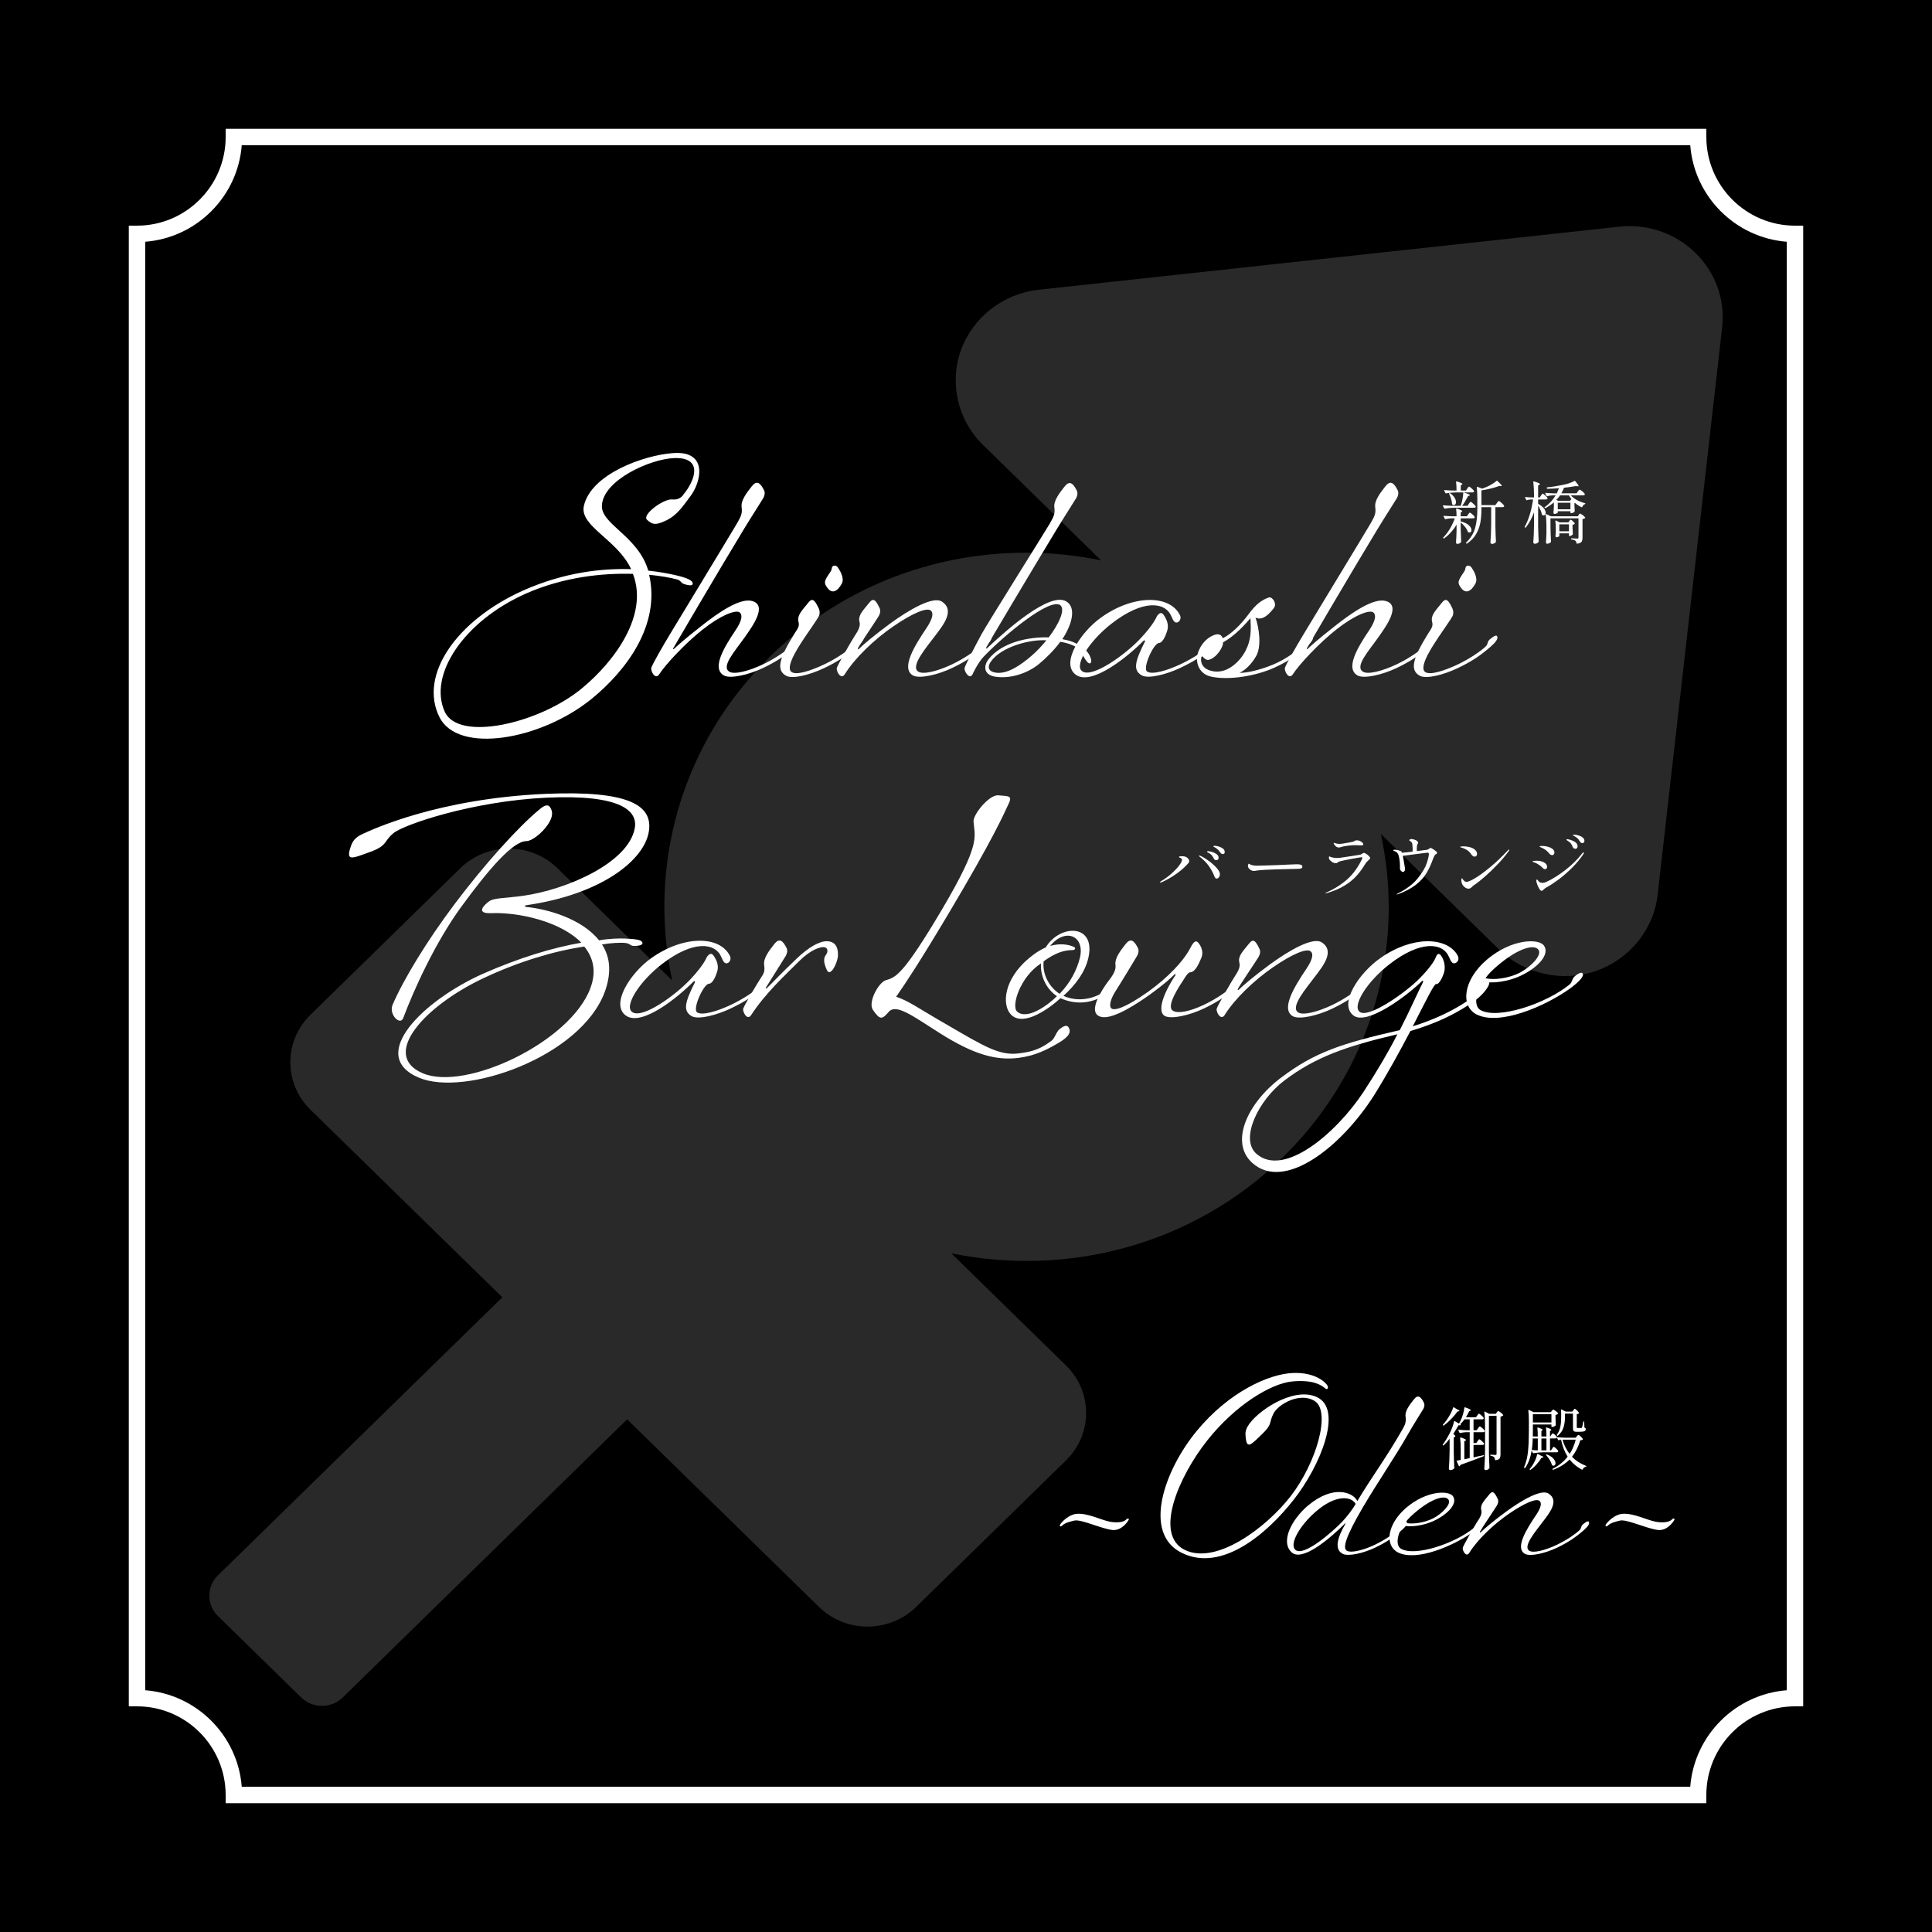 <?xml version="1.0" encoding="UTF-8"?>
<svg id="_レイヤー_2" data-name="レイヤー 2" xmlns="http://www.w3.org/2000/svg" viewBox="0 0 1700.79 1700.79">
  <defs>
    <style>
      .cls-1 {
        fill: #292929;
      }

      .cls-1, .cls-2, .cls-3 {
        stroke-width: 0px;
      }

      .cls-2 {
        fill: #000;
      }

      .cls-3 {
        fill: #fff;
      }
    </style>
  </defs>
  <g id="_レイヤー_3" data-name="レイヤー 3">
    <rect class="cls-2" width="1700.79" height="1700.79"/>
    <path class="cls-3" d="M1580.18,198.65c-43.03,0-78.04-35.01-78.04-78.04v-7.22H198.65v7.22c0,43.03-35.01,78.04-78.04,78.04h-7.22v1303.49h7.22c43.03,0,78.04,35.01,78.04,78.04v7.22h856.78l-8.67-14.45H212.82c-3.51-45.25-39.74-81.47-84.99-84.98V212.82c45.25-3.51,81.48-39.73,84.99-84.99h1275.14c3.51,45.25,39.74,81.47,84.99,84.99v1275.15c-45.25,3.51-81.48,39.73-84.99,84.98h-441.42v14.45h455.59v-7.22c0-43.03,35.01-78.04,78.04-78.04h7.22V198.65h-7.22Z"/>
    <path class="cls-1" d="M191.84,1422.65l73.27,71.66c4.86,4.75,11.45,7.42,18.32,7.42s13.46-2.67,18.32-7.42l250.33-244.82,168.9,165.15c23.56,23.05,61.93,23.05,85.5,0l131.94-129.01c11.42-11.16,17.71-26.01,17.71-41.79s-6.29-30.62-17.71-41.79l-100.99-98.75c102.04,20.98,212.58-6.98,291.65-84.29,60.26-58.92,93.44-137.25,93.44-220.57,0-21.87-2.43-43.36-6.88-64.27l103.95,101.64c22.18,21.7,55.64,29.14,85.24,18.97,29.55-10.13,50.92-36.37,54.41-66.85,0,0,56.81-499.69,56.81-499.69,2.75-24.42-5.84-48.34-23.58-65.66-17.71-17.31-42.17-25.71-67.09-23.01l-511.08,55.51c-31.2,3.43-58.02,24.33-68.38,53.26-10.41,28.9-2.78,61.61,19.41,83.31l103.95,101.64c-21.4-4.37-43.38-6.74-65.75-6.74-85.21,0-165.32,32.44-225.57,91.36-79.07,77.31-107.67,185.41-86.22,285.18l-101.01-98.78c-23.55-23.03-61.9-23.04-85.46-.02l-131.96,129.05c-11.4,11.14-17.69,25.97-17.71,41.76,0,15.8,6.29,30.65,17.71,41.81l168.9,165.15-250.35,244.78c-10.12,9.89-10.12,25.93,0,35.82Z"/>
    <path class="cls-3" d="M979.13,1346.87c-9.13-.96-27.5-9.61-33.26-8.29-3.96.96-8.53,2.04-10.81,4.44-1.56,1.56-2.88.48-1.44-1.44,1.2-1.8,7.08-8.17,13.93-8.89,9.61-.96,21.37,5.28,29.3,6.85,4.08.84,11.77,1.32,14.77-2.04,1.32-1.32,3-.72,1.56,1.2-.36.6-5.76,9.13-14.05,8.17Z"/>
    <path class="cls-3" d="M1459.51,1346.87c-9.13-.96-27.5-9.61-33.26-8.29-3.96.96-8.53,2.04-10.81,4.44-1.56,1.56-2.88.48-1.44-1.44,1.2-1.8,7.08-8.17,13.93-8.89,9.61-.96,21.37,5.28,29.3,6.85,4.08.84,11.77,1.32,14.77-2.04,1.32-1.32,3-.72,1.56,1.2-.36.6-5.76,9.13-14.05,8.17Z"/>
    <g>
      <path class="cls-3" d="M1121.1,1244.36c-4.46,8.7-.42,8.92-10.4,18.47-9.77,9.34-13.38,13.8-14.22.85-.42-4.46,1.27-7.22,3.61-10.62,10.4-13.8,42.25-33.54,61.15-22.08,19.75,12.1,1.49,58.81-22.29,89.17-23.78,30.36-63.48,64.12-98.51,46.92-35.03-17.2-15.5-72.61,12.95-107.22,28.45-34.61,63.69-50.32,84.71-51.17,21.02-.85,29.72,9.34,30.57,11.25.85,1.91.21,4.25-2.55,1.91-2.76-2.34-9.98-7.43-28.45-5.73-18.47,1.7-49.89,20.38-74.95,52.02-25.05,31.63-47.35,83.01-19.53,96.39,27.81,13.38,71.97-20.17,92.99-47.34,22.93-29.72,35.46-74.31,21.44-83.65-12.95-8.49-32.27,2.55-36.52,10.83Z"/>
      <path class="cls-3" d="M1184.47,1341.39c.21-.21-.21-.42-.42-.21-12.1,12.1-37.58,34.39-47.13,25.27-9.98-9.55.42-29.09,14.44-40.98,22.72-19.11,40.13-11.47,43.52-4.03,12.53-21.02,25.27-37.79,39.7-63.06,2.55-4.46,3.4-6.58,2.76-11.46s3.61-10.19,7.22-14.86c3.61-4.67,6.16-2.76,8.92,2.76,1.06,2.12,0,4.67-.64,5.73-1.49,2.55-8.71,13.8-13.38,22.08-11.47,20.17-26.33,41.61-39.7,64.33-15.29,26.11-18.05,36.09-14.01,38.22,3.82,2.12,14.22-.42,24.2-5.1,9.77-4.67,16.98-9.98,19.96-12.74,2.34-2.12,1.06-3.61,3.4-5.52,3.4-2.76,5.1-3.4,5.31-1.27.21,2.12-2.97,5.31-8.28,9.55-3.19,2.55-8.71,7.01-19.75,12.31-10.62,5.1-23.78,7.86-28.45,5.52-8.07-4.03-4.46-15.07,2.33-26.54ZM1181.71,1339.48c4.25-4.46,9.77-11.89,11.68-15.5-3.18-6.37-16.99-9.34-35.88,7.43-13.16,11.68-22.72,27.81-17.2,32.91,7.43,6.79,34.18-17.2,41.4-24.84Z"/>
      <path class="cls-3" d="M1264,1337.99c-10.62,5.52-23.57,6.58-28.45,4.88-5.31,6.79-7.43,17.62-2.12,20.59,12.31,7.01,46.92-4.46,63.91-18.26,2.33-1.91,1.7-4.25,4.03-6.16,3.4-2.76,5.52-3.19,5.73-1.06.21,2.12-4.46,6.58-10.19,10.62-17.2,12.1-49.68,26.33-66.24,18.05-11.68-5.94-9.98-24.63,7.43-39.49,17.83-15.07,37.37-15.29,40.98-9.98,4.25,6.16-3.82,15.07-15.07,20.81ZM1275.25,1320.37c-2.55-4.46-14.22-2.12-30.36,11.89-3.4,2.97-5.94,5.52-7.86,8.28,5.31,1.49,16.56.42,25.27-4.25,7.01-3.82,15.29-11.89,12.95-15.92Z"/>
      <path class="cls-3" d="M1352.24,1333.75c4.67-7.01,5.1-10.83,2.97-12.53-2.97-2.34-13.38,2.12-26.96,11.46-13.59,9.34-27.6,22.72-34.82,34.39-2.76,4.25-6.16-2.12-5.73-4.46.42-2.12,11.04-20.38,13.16-23.57,2.12-3.19,4.03-6.58,3.18-9.55-1.27-4.67,2.34-8.07,6.58-13.38,2.55-3.18,4.25-4.46,7.86,3.4,1.06,2.12,0,4.67-.64,5.73-1.49,2.55-13.59,20.38-14.86,22.93-.42.85,0,1.27.64.64,2.55-2.55,10.62-9.55,22.5-18.26,13.38-9.77,30.79-19.96,37.15-15.71,9.77,6.37.43,17.41-4.46,23.99-7.01,9.34-18.47,22.5-12.53,26.33,3.61,2.34,14.01-.42,23.99-5.1,9.77-4.67,16.98-9.98,19.96-12.74,2.34-2.12,1.06-3.61,3.4-5.52,3.4-2.76,5.1-3.4,5.31-1.27.21,2.12-2.97,5.31-8.28,9.55-3.19,2.55-8.71,7.01-19.75,12.31-10.62,5.1-23.78,8.07-28.45,5.52-8.92-5.1,1.06-21.23,9.77-34.18Z"/>
    </g>
    <g>
      <path class="cls-3" d="M607.6,437.08c-5.98,7.8-10.92,16.12-21.06,21.06-10.14,4.94-12.74,3.12-16.9-.52-4.94-4.42,14.56-18.72,22.1-17.94,7.54.78,10.14-4.68,10.14-4.68,9.36-11.18,18.2-32.76-8.58-31.72-20.8.78-62.14,19.24-63.44,41.6-1.04,16.64,31.98,27.04,40.82,57.46,9.62,1.04,17.68,2.6,23.66,3.9,8.06,1.82,14.82,4.16,15.34,6.76.78,2.6-1.82,2.86-7.02,1.3-3.64-1.04-2.86-3.12-6.5-4.16-5.72-1.56-14.3-3.12-24.7-4.16,10.14,43.94-19.76,84.24-51.22,109.72-44.72,35.88-117,48.36-133.38,15.6-18.46-36.92,15.08-85.28,73.84-111.54,36.4-16.12,69.42-19.5,94.9-18.72-12.22-26.26-45.5-37.7-41.6-55.64,6.24-28.08,52.78-44.72,78.52-46.54,31.72-2.34,24.44,26.26,15.08,38.22ZM391.55,626.61c12.22,26.78,83.72,10.14,120.9-20.8,28.6-23.66,58.76-64.48,44.72-100.62-26.52-.78-60.84,2.6-94.38,17.42-54.34,24.18-86.06,71.5-71.24,104Z"/>
      <path class="cls-3" d="M647.67,554.59c5.72-8.58,5.98-13.26,3.64-15.34-3.12-2.86-16.38,2.08-32.24,14.56-15.6,12.22-33.28,31.2-38.74,39.78-3.38,5.2-7.54-2.6-7.02-5.46.52-2.6,10.4-19.76,16.38-29.64,5.46-9.1,56.94-93.86,59.28-98.02,3.12-5.72,4.68-8.06,3.9-14.04-.78-5.98,4.42-12.48,8.84-18.2s7.54-3.38,10.92,3.38c1.3,2.6,0,5.72-.78,7.02-1.82,3.12-10.92,17.16-16.9,27.04-22.88,37.7-61.88,104.26-62.14,104.78-.52.78-.26,1.3.52.78,2.86-2.6,8.32-7.8,23.92-20.02,15.08-11.96,34.32-25.22,44.98-22.1,13.52,3.9.26,22.1-6.5,31.72-8.58,12.22-21.06,25.74-13.78,30.42,4.42,2.86,17.16-.52,29.38-6.24,11.96-5.72,20.8-12.22,24.44-15.6,2.86-2.6,1.3-4.42,4.16-6.76,4.16-3.38,6.24-4.16,6.5-1.56.26,2.6-3.64,6.5-10.14,11.7-3.9,3.12-10.66,8.58-24.18,15.08-13,6.24-29.12,9.88-34.84,6.76-10.92-6.24-.26-24.18,10.4-40.04Z"/>
      <path class="cls-3" d="M702.97,547.57c-1.56-5.72,2.86-9.88,8.06-16.38,3.12-3.9,5.2-5.46,9.62,4.16,1.3,2.6,1.04,5.72.26,7.02-1.3,2.6-8.84,13.26-11.96,17.94-3.38,5.2-18.46,26.52-12.22,31.2,4.16,3.12,16.38-.78,28.6-6.5,11.96-5.72,20.8-12.22,24.44-15.6,2.86-2.6,1.3-4.42,4.16-6.76,4.16-3.38,6.24-4.16,6.5-1.56.26,2.6-3.64,6.5-10.14,11.7-3.9,3.12-10.66,8.58-24.18,15.08-13,6.24-28.34,10.14-34.06,7.02-8.84-4.94-6.5-14.82,7.54-37.44,2.6-3.9,4.42-6.24,3.38-9.88ZM741.19,513.51c-3.9,7.28-8.58,9.36-12.48,4.42-3.9-4.94-3.12-6.5,1.82-13.78,1.82-2.6,1.3-2.6,1.82-4.42.52-2.08,3.38-2.6,5.2-.26,1.56,2.34,5.98,9.1,3.64,14.04Z"/>
      <path class="cls-3" d="M815.68,552.77c5.72-8.58,6.24-13.26,3.64-15.34-3.64-2.86-16.38,2.6-33.02,14.04-16.64,11.44-33.8,27.82-42.64,42.12-3.38,5.2-7.54-2.6-7.02-5.46.52-2.6,13.52-24.96,16.12-28.86,2.6-3.9,4.94-8.06,3.9-11.7-1.56-5.72,2.86-9.88,8.06-16.38,3.12-3.9,5.2-5.46,9.62,4.16,1.3,2.6,0,5.72-.78,7.02-1.82,3.12-16.64,24.96-18.2,28.08-.52,1.04,0,1.56.78.78,3.12-3.12,13-11.7,27.56-22.36,16.38-11.96,37.7-24.44,45.5-19.24,11.96,7.8.52,21.32-5.46,29.38-8.58,11.44-22.62,27.56-15.34,32.24,4.42,2.86,17.16-.52,29.38-6.24,11.96-5.72,20.8-12.22,24.44-15.6,2.86-2.6,1.3-4.42,4.16-6.76,4.16-3.38,6.24-4.16,6.5-1.56.26,2.6-3.64,6.5-10.14,11.7-3.9,3.12-10.66,8.58-24.18,15.08-13,6.24-29.12,9.88-34.84,6.76-10.92-6.24,1.3-26,11.96-41.86Z"/>
      <path class="cls-3" d="M938.58,529.37c9.36,5.46,4.94,20.8-3.38,33.28,7.02,1.3,11.7,3.12,16.38,6.24,7.28,4.42,9.88,11.96,8.84,14.3-1.3,2.34-3.9-.52-6.5-5.2-1.82-3.12.78-3.12-2.08-5.46-5.46-4.16-10.66-6.24-18.46-7.54-5.46,7.54-12.74,14.56-18.98,19.76-10.66,8.58-26,13-38.48,10.92-9.62-1.56-10.66-9.1-5.46-15.6,11.7-14.56,34.58-19.5,52.78-18.98,9.1-11.96,14.82-24.7,10.14-28.34-9.36-6.76-49.4,26.52-67.34,45.24-5.46,5.72-9.88,15.6-9.88,15.6-2.6,5.2-7.54-2.6-7.02-5.46.52-2.6,9.36-19.5,14.82-29.64,4.94-9.1,57.98-93.6,60.32-97.76,3.12-5.72,4.68-8.06,3.9-14.04-.78-5.98,4.42-12.48,8.84-18.2s7.54-3.38,10.92,3.38c1.3,2.6,0,5.72-.78,7.02-1.82,3.12-10.92,17.16-16.9,27.04-22.88,37.7-60.84,101.66-61.88,103.74-.52,1.04-.26,1.82.78.78,16.12-15.08,54.6-49.66,69.42-41.08ZM921.17,563.69c-14.56-1.04-39.78,5.72-48.88,18.72-3.12,4.42-2.86,9.1,5.46,9.88,9.88.78,21.06-7.02,30.16-14.82,4.94-4.16,9.36-9.1,13.26-13.78Z"/>
      <path class="cls-3" d="M1007.82,564.99c.52-1.04-.26-1.82-1.3-.78-13,13.26-45.24,39.78-59.28,29.9-14.04-9.88,3.9-37.7,22.36-50.7,28.08-20.02,60.32-20.02,69.16-1.82,1.04,1.82.52,5.2-2.08,6.24-2.6,1.04-3.9-1.56-5.46-5.2-5.2-12.74-24.7-15.34-52.52,6.24-19.5,15.08-33.02,36.4-26.26,41.86,8.58,7.02,38.48-14.56,51.74-28.86,11.7-12.48,14.04-18.98,14.04-18.98,0,0,3.12-5.72,5.98-1.82,2.86,3.9,4.94,9.1,3.38,14.04-1.04,3.38-3.64,10.66-7.28,10.92-4.94.26-14.82,22.62-10.4,25.22,4.42,2.86,17.16-.78,29.38-6.5,11.96-5.72,20.8-11.96,24.44-15.34,2.86-2.6,1.3-4.42,4.16-6.76,4.16-3.38,6.24-4.16,6.5-1.56.26,2.6-3.9,5.98-10.14,11.44-3.9,3.38-10.92,8.58-24.44,15.08-13,6.24-28.86,10.14-34.58,7.02-7.8-4.42-6.5-11.7,2.6-29.64Z"/>
      <path class="cls-3" d="M1106.02,577.21c-4.42,8.06-10.66,13.26-14.82,15.08,5.46.26,17.16-2.08,29.64-7.28,12.22-5.2,20.8-12.22,24.44-15.6,2.86-2.6,1.3-4.42,4.16-6.76,4.16-3.38,6.24-4.16,6.5-1.56.26,2.6-3.64,6.76-10.14,11.96-3.9,3.12-10.4,8.58-24.18,14.82-16.12,7.28-39.78,11.18-55.38,7.8-10.66-2.34-13-11.7-12.48-17.16.78-7.28,6.76-16.9,15.86-19.76,3.38-1.04,5.98.26,6.76,3.12,7.02-3.38,15.86-11.7,22.88-21.32,6.5-8.84,11.7-12.48,17.68-14.56,3.12-1.04,7.54,5.46,4.42,9.36-6.24,8.06-11.18,10.66-16.12,8.32,3.12,8.84,5.46,24.7.78,33.54ZM1068.32,590.99c12.74,2.08,23.66-9.36,28.08-17.94,5.2-9.88,4.94-18.46,4.42-28.86-7.54,8.84-15.6,16.64-24.18,21.32.52,3.64-5.46,13.52-12.48,15.34-2.08.52-4.16-1.3-4.94-2.34-.78-1.04-1.56-1.04-1.82,1.04-.52,3.64,1.04,9.88,10.92,11.44Z"/>
      <path class="cls-3" d="M1205.47,554.59c5.72-8.58,5.98-13.26,3.64-15.34-3.12-2.86-16.38,2.08-32.24,14.56-15.6,12.22-33.28,31.2-38.74,39.78-3.38,5.2-7.54-2.6-7.02-5.46.52-2.6,10.4-19.76,16.38-29.64,5.46-9.1,56.94-93.86,59.28-98.02,3.12-5.72,4.68-8.06,3.9-14.04-.78-5.98,4.42-12.48,8.84-18.2s7.54-3.38,10.92,3.38c1.3,2.6,0,5.72-.78,7.02-1.82,3.12-10.92,17.16-16.9,27.04-22.88,37.7-61.88,104.26-62.14,104.78-.52.78-.26,1.3.52.78,2.86-2.6,8.32-7.8,23.92-20.02,15.08-11.96,34.32-25.22,44.98-22.1,13.52,3.9.26,22.1-6.5,31.72-8.58,12.22-21.06,25.74-13.78,30.42,4.42,2.86,17.16-.52,29.38-6.24,11.96-5.72,20.8-12.22,24.44-15.6,2.86-2.6,1.3-4.42,4.16-6.76,4.16-3.38,6.24-4.16,6.5-1.56.26,2.6-3.64,6.5-10.14,11.7-3.9,3.12-10.66,8.58-24.18,15.08-13,6.24-29.12,9.88-34.84,6.76-10.92-6.24-.26-24.18,10.4-40.04Z"/>
      <path class="cls-3" d="M1260.77,547.57c-1.56-5.72,2.86-9.88,8.06-16.38,3.12-3.9,5.2-5.46,9.62,4.16,1.3,2.6,1.04,5.72.26,7.02-1.3,2.6-8.84,13.26-11.96,17.94-3.38,5.2-18.46,26.52-12.22,31.2,4.16,3.12,16.38-.78,28.6-6.5,11.96-5.72,20.8-12.22,24.44-15.6,2.86-2.6,1.3-4.42,4.16-6.76,4.16-3.38,6.24-4.16,6.5-1.56.26,2.6-3.64,6.5-10.14,11.7-3.9,3.12-10.66,8.58-24.18,15.08-13,6.24-28.34,10.14-34.06,7.02-8.84-4.94-6.5-14.82,7.54-37.44,2.6-3.9,4.42-6.24,3.38-9.88ZM1298.99,513.51c-3.9,7.28-8.58,9.36-12.48,4.42-3.9-4.94-3.12-6.5,1.82-13.78,1.82-2.6,1.3-2.6,1.82-4.42.52-2.08,3.38-2.6,5.2-.26,1.56,2.34,5.98,9.1,3.64,14.04Z"/>
      <path class="cls-3" d="M532.56,872.79c-21.06,57.72-123.24,93.08-163.8,75.92-46.28-19.5,4.68-68.38,55.9-91.26,31.72-14.04,61.36-23.14,87.1-27.56-18.46-18.98-55.9-27.04-79.56-26-14.3.52-5.46-7.8-1.3-10.66,4.16-2.86,15.34-2.6,29.9-4.68,38.48-5.46,92.56-29.12,98.02-59.54,2.6-14.82-11.18-29.9-78-26.78-65,3.12-125.32,23.66-134.42,31.2-9.1,7.54-4.94,10.92-20.8,16.64s-21.84,8.84-16.38-5.98c1.82-5.2,5.46-7.8,9.88-9.88,8.58-3.9,66.3-31.2,161.46-35.36,73.32-3.12,93.86,10.14,90.74,32.5-3.64,26-42.38,56.16-107.9,65.52-1.82.26-1.82,1.3,0,1.56,18.72,1.82,48.88,10.4,63.96,29.38,8.58-1.56,18.2-1.82,23.14-1.56,8.58.52,13.52.78,14.82,3.12,1.3,2.08-1.56,3.38-7.02,3.38-3.64,0-3.38-2.08-7.54-2.6-4.42-.52-13.78,0-20.8,1.3,6.76,10.4,8.84,23.66,2.6,41.34ZM482.12,726.16c-5.2,7.54-14.04,14.3-18.72,14.3-11.96,0-33.54,25.22-57.46,57.98-22.88,31.46-41.6,72.8-50.96,97.76-2.6,7.02-13-3.12-9.36-11.7,9.62-22.36,30.16-56.16,54.6-88.66,26-34.58,55.9-67.86,74.88-83.46,2.86-2.34,6.76-5.2,9.1-1.82,2.6,3.9,2.86,8.32-2.08,15.6ZM372.14,944.81c37.7,16.12,130.26-27.56,147.68-75.14,5.46-14.82,2.34-26.78-5.46-36.4-26.52,3.9-57.72,13.26-88.14,27.56-52.26,24.44-91.78,67.86-54.08,83.98Z"/>
      <path class="cls-3" d="M611.65,864.99c.52-1.04-.26-1.82-1.3-.78-13,13.26-45.24,39.78-59.28,29.9-14.04-9.88,3.9-37.7,22.36-50.7,28.08-20.02,60.32-20.02,69.16-1.82,1.04,1.82.52,5.2-2.08,6.24s-3.9-1.56-5.46-5.2c-5.2-12.74-24.7-15.34-52.52,6.24-19.5,15.08-33.02,36.4-26.26,41.86,8.58,7.02,38.48-14.56,51.74-28.86,11.7-12.48,14.04-18.98,14.04-18.98,0,0,3.12-5.72,5.98-1.82,2.86,3.9,4.94,9.1,3.38,14.04-1.04,3.38-3.64,10.66-7.28,10.92-4.94.26-14.82,22.62-10.4,25.22,4.42,2.86,17.16-.78,29.38-6.5,11.96-5.72,20.8-11.96,24.44-15.34,2.86-2.6,1.3-4.42,4.16-6.76,4.16-3.38,6.24-4.16,6.5-1.56.26,2.6-3.9,5.98-10.14,11.44-3.9,3.38-10.92,8.58-24.44,15.08-13,6.24-28.86,10.14-34.58,7.02-7.8-4.42-6.5-11.7,2.6-29.64Z"/>
      <path class="cls-3" d="M661.26,893.59c-3.38,5.2-7.54-2.6-7.02-5.46.52-2.6,13-23.4,15.6-27.3,2.6-3.9,3.64-5.46,2.86-11.44-.78-5.98,4.42-12.48,8.84-18.2s7.54-3.38,10.92,3.38c1.3,2.6,0,5.72-.78,7.02l-17.42,27.82c-.52.78.26,1.04.78.52,2.6-2.34,12.22-12.74,26.52-26.26,10.14-9.62,19.5-15.08,26.26-15.08s10.14,4.42,9.88,12.48c-.26,6.5-6.76,19.76-9.88,12.74-3.12-7.28-2.86-10.4-.52-13.52,1.82-2.6,1.3-5.46-.78-6.24-3.9-1.3-13.26,2.34-22.88,11.96-12.48,12.48-29.64,28.08-42.38,47.58Z"/>
      <path class="cls-3" d="M827.65,909.71c-24.96-15.86-38.74-26.26-45.24-18.98-5.72,6.5-7.54,7.8-14.04-1.82-4.42-6.76,5.2-24.18,11.44-26,8.32-2.6,14.3-2.86,49.66-62.66,34.32-58.24,28.6-62.92,27.56-76.96-.52-6.24,13.78-23.92,21.84-23.14,8.32.78,12.48,0,9.36,6.76-4.68,10.14-14.3,31.98-52.52,96.2-24.44,41.08-38.22,62.14-46.8,74.36,11.18,3.64,20.28,10.66,45.76,25.22,32.24,18.72,44.98,26.52,61.62,24.7,14.04-1.56,20.54-4.68,29.38-11.18,2.86-2.08,4.16-7.8,7.02-10.14,4.16-3.38,6.76-3.9,8.06-1.56,3.38,5.46-2.86,10.14-10.14,14.3-8.84,5.2-19.5,10.66-34.06,12.48-18.98,2.34-38.48-2.34-68.9-21.58Z"/>
      <path class="cls-3" d="M936.18,876.69c12.74,5.72,28.08,3.12,39.26-6.24,2.6-2.34,1.3-3.9,4.16-6.24,4.16-3.38,7.28-4.42,7.54-1.82.26,2.6-4.94,7.02-11.96,11.96-11.7,8.32-26.26,11.18-41.6,4.42-10.66,9.62-32.24,24.96-43.16,14.82-7.8-7.28-7.8-27.3,10.66-45.76,7.02-6.76,13.52-11.18,19.5-13.78,12.48-20.8,44.72-21.06,37.44,9.62-2.86,11.96-10.92,23.14-21.84,33.02ZM930.46,876.95c-9.36-6.24-14.82-17.68-14.04-28.86-18.72,12.22-26.26,37.7-21.06,42.38,8.58,7.8,26.78-5.2,35.1-13.52ZM943.98,836.39c-7.28,0-15.34,2.6-25.22,9.88-1.3,11.18,4.68,22.62,14.04,28.6,9.62-9.88,15.34-21.32,17.94-31.98,4.42-19.5-13.26-26.26-26.26-10.14,8.84-2.6,16.12-1.3,20.8.78,2.08,1.04,1.3,2.86-1.3,2.86Z"/>
      <path class="cls-3" d="M981.98,849.39c-.78-5.98,4.42-12.48,8.84-18.2s7.54-3.38,10.92,3.38c1.3,2.6,0,5.72-.78,7.02-1.82,3.12-14.56,24.18-17.94,29.38-5.72,8.58-7.02,15.08-4.42,16.9,2.6,1.82,11.7-.26,32.5-15.08,17.42-12.48,30.16-26.52,35.62-36.14,2.08-3.64,4.42-9.36,7.28-7.54,1.82,1.3,6.5,7.8,3.38,14.56-1.82,4.16-4.94,11.96-9.36,12.22-1.82,0-3.64,2.6-5.72,5.98-3.38,5.2-16.12,23.66-9.88,27.82,4.42,2.86,14.82.78,27.04-4.94,11.96-5.72,20.8-12.22,24.44-15.6,2.86-2.6,1.3-4.42,4.16-6.76,4.16-3.38,6.24-4.16,6.5-1.56.26,2.6-3.64,6.5-10.14,11.7-3.9,3.12-10.66,8.58-24.18,15.08-13,6.24-29.12,9.88-34.84,6.76-6.5-3.64-2.34-18.2,9.36-35.88.52-.78-.26-1.3-.78-.78-1.82,1.82-6.76,7.02-21.84,17.94-9.1,6.5-32.24,22.36-42.9,19.5-13.26-3.38,2.08-25.48,5.72-30.42,2.86-3.9,7.8-9.36,7.02-15.34Z"/>
      <path class="cls-3" d="M1150.1,852.77c5.72-8.58,6.24-13.26,3.64-15.34-3.64-2.86-16.38,2.6-33.02,14.04s-33.8,27.82-42.64,42.12c-3.38,5.2-7.54-2.6-7.02-5.46.52-2.6,13.52-24.96,16.12-28.86,2.6-3.9,4.94-8.06,3.9-11.7-1.56-5.72,2.86-9.88,8.06-16.38,3.12-3.9,5.2-5.46,9.62,4.16,1.3,2.6,0,5.72-.78,7.02-1.82,3.12-16.64,24.96-18.2,28.08-.52,1.04,0,1.56.78.78,3.12-3.12,13-11.7,27.56-22.36,16.38-11.96,37.7-24.44,45.5-19.24,11.96,7.8.52,21.32-5.46,29.38-8.58,11.44-22.62,27.56-15.34,32.24,4.42,2.86,17.16-.52,29.38-6.24,11.96-5.72,20.8-12.22,24.44-15.6,2.86-2.6,1.3-4.42,4.16-6.76,4.16-3.38,6.24-4.16,6.5-1.56.26,2.6-3.64,6.5-10.14,11.7-3.9,3.12-10.66,8.58-24.18,15.08-13,6.24-29.12,9.88-34.84,6.76-10.92-6.24,1.3-26,11.96-41.86Z"/>
      <path class="cls-3" d="M1251.5,863.95c-13.52,13.26-48.1,38.74-59.8,30.16-13.78-10.14,4.68-37.44,23.14-50.44,28.08-20.02,58.24-18.98,67.86-3.38,2.34,3.64,1.04,6.5-1.56,7.54-2.6,1.04-3.9-1.56-5.46-5.2-5.2-12.74-24.7-15.34-52.52,6.24-19.5,15.08-33.02,36.4-26.26,41.86,7.8,6.24,40.82-17.16,52.78-29.38s13.78-17.42,14.56-19.24c0,0,1.56-4.68,4.42-.78,2.86,3.9,4.16,10.66,2.34,15.6-1.04,2.86-3.9,9.88-6.76,9.36-1.82-.26-9.36,15.6-20.54,37.18,30.16-9.36,47.06-21.32,53.82-26.52,2.86-2.08,2.34-8.06,5.2-10.4,4.16-3.38,7.54-6.24,8.32-1.56.52,2.6-5.2,10.4-11.96,15.34-6.24,4.42-23.14,17.16-57.46,27.3-8.84,16.9-19.76,36.92-31.72,56.16-29.12,46.02-79.3,85.54-107.64,59.8-20.02-18.2-3.9-52.78,25.48-74.88,29.9-22.62,53.56-30.16,104.52-41.86,9.1-17.68,15.34-32.24,20.28-41.86.78-1.56,0-2.08-1.04-1.04ZM1230.18,910.49c-45.5,10.66-72.02,20.02-99.32,40.56-23.14,17.42-39.78,51.74-24.7,64.74,23.92,20.8,69.68-17.42,94.38-54.86,12.22-18.72,22.1-35.62,29.64-50.44Z"/>
      <path class="cls-3" d="M1340.75,857.97c-13,6.76-28.86,8.06-34.84,5.98-6.5,8.32-9.1,21.58-2.6,25.22,15.08,8.58,57.46-5.46,78.26-22.36,2.86-2.34,2.08-5.2,4.94-7.54,4.16-3.38,6.76-3.9,7.02-1.3.26,2.6-5.46,8.06-12.48,13-21.06,14.82-60.84,32.24-81.12,22.1-14.3-7.28-12.22-30.16,9.1-48.36,21.84-18.46,45.76-18.72,50.18-12.22,5.2,7.54-4.68,18.46-18.46,25.48ZM1354.53,836.39c-3.12-5.46-17.42-2.6-37.18,14.56-4.16,3.64-7.28,6.76-9.62,10.14,6.5,1.82,20.28.52,30.94-5.2,8.58-4.68,18.72-14.56,15.86-19.5Z"/>
    </g>
    <g>
      <path class="cls-3" d="M1271.74,447.73c-.16,0-.3-.1-.42-.3l-1.08-2.04s-.06-.12-.06-.24c0-.2.16-.3.48-.3,2.16.2,4.58.34,7.26.42h7.98c.64-1.84,1.17-3.85,1.59-6.03.42-2.18.65-4.09.69-5.73h-6.6c-2.56.04-5.42.3-8.58.78h-.18c-.16,0-.3-.1-.42-.3l-1.02-2.04s-.06-.12-.06-.24c0-.2.14-.3.42-.3,2.08.2,4.38.34,6.9.42h3.6c0-3-.14-5.54-.42-7.62,0-.4.2-.54.6-.42,3.32,1,4.98,1.76,4.98,2.28,0,.2-.16.4-.48.6l-.96.6v4.56h4.56l1.14-1.68c.12-.16.29-.41.51-.75.22-.34.41-.59.57-.75.16-.16.32-.24.48-.24.36,0,1.12.5,2.28,1.5s1.88,1.78,2.16,2.34c.04.2.02.4-.06.6-.24.44-.7.66-1.38.66h-7.68c2.04.64,3.46,1.14,4.26,1.5.8.36,1.2.66,1.2.9,0,.12-.18.26-.54.42l-1.08.42c-1.72,3.32-3.46,6.16-5.22,8.52h4.74l1.14-1.74c.16-.2.33-.44.51-.72.18-.28.37-.52.57-.72s.38-.3.54-.3c.24,0,.73.3,1.47.9.74.6,1.43,1.24,2.07,1.92.64.68.96,1.16.96,1.44-.04.28-.19.5-.45.66-.26.16-.59.24-.99.24h-17.22c-2.56.04-5.42.3-8.58.78h-.18ZM1292.08,468.01c-.4-1.32-1.19-2.72-2.37-4.2-1.18-1.48-2.45-2.78-3.81-3.9v5.88c.12,4.88.26,8.56.42,11.04,0,.2-.06.38-.18.54-.32.4-.78.74-1.38,1.02-.6.28-1.18.42-1.74.42-.36,0-.66-.12-.9-.36-.24-.24-.36-.52-.36-.84.24-3.36.4-6.72.48-10.08v-5.7c-2.88,4.88-6.5,8.92-10.86,12.12-.28.2-.5.18-.66-.06l-.12-.18c-.12-.28-.1-.5.06-.66,2.2-2.28,4.15-4.86,5.85-7.74,1.7-2.88,3.09-5.88,4.17-9h-3.06c-1.72.04-3.42.28-5.1.72-.32.08-.52,0-.6-.24l-1.08-2.16s-.06-.12-.06-.24c0-.2.14-.3.42-.3,2.2.2,4.62.34,7.26.42h3.78c0-2.36-.12-4.5-.36-6.42,0-.4.2-.54.6-.42,3.16,1.04,4.74,1.82,4.74,2.34,0,.16-.14.34-.42.54l-.9.6v3.36h5.4l1.14-1.62c.12-.16.29-.39.51-.69.22-.3.41-.53.57-.69.16-.16.32-.24.48-.24.32,0,1.03.49,2.13,1.47,1.1.98,1.79,1.75,2.07,2.31.04.2.02.4-.06.6-.24.44-.7.66-1.38.66h-10.86v2.76l.06-.06c3.24.84,5.62,1.98,7.14,3.42,1.52,1.44,2.28,2.84,2.28,4.2,0,.64-.16,1.16-.48,1.56-.32.4-.74.6-1.26.6-.44,0-.82-.1-1.14-.3-.16-.08-.3-.24-.42-.48ZM1278.52,444.13c-.16-.16-.24-.36-.24-.6-.08-1.32-.37-2.8-.87-4.44-.5-1.64-1.07-3.1-1.71-4.38-.12-.24-.06-.44.18-.6.2-.12.42-.1.66.06,1.8,1.28,3.12,2.61,3.96,3.99.84,1.38,1.26,2.63,1.26,3.75,0,.84-.18,1.51-.54,2.01-.36.5-.82.75-1.38.75-.4,0-.84-.18-1.32-.54ZM1321.81,442.69c1.26,1.12,2.03,1.96,2.31,2.52.04.2.04.4,0,.6-.24.44-.7.66-1.38.66h-6.3v16.62c.08,5,.24,9.58.48,13.74,0,.24-.08.44-.24.6-.92.92-2.02,1.38-3.3,1.38-.32,0-.62-.12-.9-.36-.28-.24-.42-.52-.42-.84.16-2.36.3-4.65.42-6.87.12-2.22.2-5.13.24-8.73v-15.54h-8.58v1.8c0,4.24-.3,8.1-.9,11.58-.6,3.48-1.82,6.85-3.66,10.11-1.84,3.26-4.54,6.11-8.1,8.55-.24.16-.46.14-.66-.06l-.12-.12c-.24-.24-.24-.48,0-.72,3.88-3.68,6.49-7.88,7.83-12.6,1.34-4.72,2.01-10.3,2.01-16.74v-9.84c0-3.44-.16-6.6-.48-9.48v-.12c0-.32.16-.42.48-.3l4.26,1.62c.24-.08,1.16-.42,2.76-1.02,1.84-.72,3.67-1.61,5.49-2.67s3.31-2.11,4.47-3.15c.24-.2.48-.18.72.06,1.4,1.32,2.38,2.3,2.94,2.94.56.64.84,1.08.84,1.32,0,.28-.28.38-.84.3l-1.38-.12c-2,.76-4.44,1.5-7.32,2.22-2.88.72-5.66,1.28-8.34,1.68v12.96h12.3l1.26-1.8c.2-.24.4-.5.6-.78.2-.28.4-.53.6-.75.2-.22.38-.33.54-.33.32,0,1.11.56,2.37,1.68Z"/>
      <path class="cls-3" d="M1393.24,453.43c1.16.88,1.9,1.58,2.22,2.1.12.2.08.4-.12.6-.6.44-1.34.72-2.22.84v16.5c0,1.56-.3,2.74-.9,3.54-.6.8-1.88,1.34-3.84,1.62h-.12c-.2,0-.34-.14-.42-.42-.12-1.04-.42-1.74-.9-2.1-.8-.6-1.94-1.02-3.42-1.26-.32-.08-.48-.24-.48-.48v-.06c0-.28.12-.42.36-.42l2.88.12,2.16.12c.44,0,.74-.08.9-.24.16-.16.24-.42.24-.78v-16.8h-24.66v7.02c.08,4.88.24,9.34.48,13.38,0,.24-.06.44-.18.6-.36.36-.85.68-1.47.96-.62.28-1.23.42-1.83.42-.28,0-.51-.12-.69-.36-.18-.24-.27-.52-.27-.84.16-2,.3-4.72.42-8.16v-4.74c0-5.04-.26-9.14-.78-12.3-.12.44-.33.79-.63,1.05-.3.26-.65.39-1.05.39-.44,0-.88-.14-1.32-.42-.12-.12-.22-.32-.3-.6-.32-2-1.4-4.54-3.24-7.62v17.76c.08,4.96.24,9.56.48,13.8,0,.2-.06.38-.18.54-.32.44-.78.8-1.38,1.08-.6.28-1.2.42-1.8.42-.36,0-.68-.12-.96-.36-.28-.24-.42-.52-.42-.84.16-2.36.3-4.65.42-6.87.12-2.22.2-5.13.24-8.73v-10.92c-1.88,5.2-4.3,9.66-7.26,13.38-.16.28-.38.3-.66.06l-.12-.12c-.2-.2-.24-.42-.12-.66,3.44-6.24,5.88-14.22,7.32-23.94h-2.22c-1.04.04-2.1.26-3.18.66-.28.12-.48.04-.6-.24l-1.02-2.04-.06-.24c0-.28.16-.38.48-.3,1.08.16,2.68.28,4.8.36h2.64v-1.98c0-4.36-.22-8.26-.66-11.7v-.12c0-.32.18-.42.54-.3,2,.6,3.38,1.07,4.14,1.41.76.34,1.14.67,1.14.99,0,.2-.18.4-.54.6l-1.02.66v10.44h1.44l1.08-1.62c.12-.16.29-.4.51-.72s.41-.56.57-.72c.16-.16.32-.24.48-.24.32,0,1.03.5,2.13,1.5,1.1,1,1.79,1.78,2.07,2.34.04.2.02.4-.06.6-.24.44-.68.66-1.32.66h-6.9v3.84c2.28,1.24,3.96,2.57,5.04,3.99,1.08,1.42,1.62,2.71,1.62,3.87,0,.28-.04.58-.12.9l4.68,2.22h23.7l.78-1.2c.08-.12.2-.29.36-.51.16-.22.3-.39.42-.51.12-.12.26-.18.42-.18.36,0,1.12.44,2.28,1.32ZM1382.86,436.09c1.44,1.6,3.26,2.99,5.46,4.17,2.2,1.18,4.5,2.07,6.9,2.67.28.04.42.18.42.42,0,.2-.14.36-.42.48-1.12.4-1.88,1.22-2.28,2.46-.04.16-.11.26-.21.3-.1.04-.23.02-.39-.06-2.2-1-4.16-2.28-5.88-3.84l-.42.12v2.58l.12,2.1c0,.6.04,1.42.12,2.46,0,.24-.06.42-.18.54-.24.32-.68.61-1.32.87-.64.26-1.22.39-1.74.39h-.06c-.32,0-.48-.16-.48-.48v-1.2h-11.16v1.26c0,.16-.33.38-.99.66-.66.28-1.31.42-1.95.42-.24,0-.44-.12-.6-.36-.16-.24-.24-.52-.24-.84.16-1.4.28-3.24.36-5.52v-3.42c-2.48,2.08-4.96,3.76-7.44,5.04-.32.2-.54.14-.66-.18l-.06-.06c-.12-.28-.06-.5.18-.66,3.88-2.8,7.06-6.24,9.54-10.32h-2.82c-1.56.04-3.1.28-4.62.72h-.18c-.16,0-.3-.1-.42-.3l-1.08-2.1s-.06-.12-.06-.24c0-.2.16-.3.48-.3,1.88.2,4,.34,6.36.42h3.36c.56-1.16,1.18-2.66,1.86-4.5-3.64.32-7.02.48-10.14.48-.24,0-.4-.14-.48-.42l-.06-.3v-.18c0-.2.14-.32.42-.36,3.92-.36,8.5-1.08,13.74-2.16,3.96-.76,7.38-1.92,10.26-3.48.04-.04.12-.06.24-.06.16,0,.3.08.42.24,1.96,2.36,2.94,3.78,2.94,4.26,0,.28-.3.38-.9.3l-1.38-.24c-3.28.6-6.8,1.1-10.56,1.5-.64,1.68-1.42,3.32-2.34,4.92h13.38l1.14-1.62c.12-.16.29-.39.51-.69s.41-.53.57-.69c.16-.16.32-.24.48-.24.36,0,1.14.49,2.34,1.47,1.2.98,1.94,1.75,2.22,2.31.04.2.04.38,0,.54-.24.48-.72.72-1.44.72h-10.86ZM1384.48,470.59c-.28.32-.71.62-1.29.9-.58.28-1.11.42-1.59.42-.28,0-.42-.16-.42-.48v-1.92h-8.46v2.4c0,.16-.3.38-.9.66-.6.28-1.2.42-1.8.42-.2,0-.37-.12-.51-.36-.14-.24-.21-.52-.21-.84.12-.84.2-1.68.24-2.52,0-.48.02-.88.06-1.2v-2.46c0-2.6-.12-4.92-.36-6.96v-.12c0-.16.05-.27.15-.33.1-.06.23-.05.39.03l3.18,1.62h7.74l.78-1.14c.12-.12.26-.3.42-.54.16-.24.3-.41.42-.51s.26-.15.42-.15c.32,0,.92.4,1.8,1.2.88.8,1.46,1.46,1.74,1.98.04.24-.02.44-.18.6-.48.32-1.06.54-1.74.66v2.88l.12,2.34c0,.68.04,1.62.12,2.82.04.24,0,.44-.12.6ZM1382.08,440.83l1.32-1.38c-.76-.96-1.48-2.08-2.16-3.36h-7.86c-.84,1.24-1.94,2.58-3.3,4.02l1.56.72h10.44ZM1371.34,448.33h11.16v-5.76h-11.16v5.76ZM1372.72,467.71h8.46v-6.12h-8.46v6.12Z"/>
    </g>
    <g>
      <path class="cls-3" d="M1021.23,776.73c0-.32.3-.66.9-1.02,3.44-2.04,6.56-4.32,9.36-6.84,2.8-2.52,5.01-4.87,6.63-7.05,1.62-2.18,2.43-3.81,2.43-4.89,0-.64-.44-1.18-1.32-1.62-.2-.08-.4-.16-.6-.24-.2-.08-.38-.18-.54-.3-.16-.12-.24-.24-.24-.36,0-.28.28-.46.84-.54s1.26-.12,2.1-.12c1.76,0,3.16.4,4.2,1.2,1.28.96,1.92,2,1.92,3.12,0,.52-.18,1.02-.54,1.5-2.52,3.08-5.98,6.21-10.38,9.39-4.4,3.18-8.9,5.77-13.5,7.77-.4.16-.68.24-.84.24-.28,0-.42-.08-.42-.24ZM1069.83,772.86c-.32-.38-.66-1.05-1.02-2.01-1.08-2.8-2.65-5.65-4.71-8.55-2.06-2.9-4.73-5.61-8.01-8.13-.36-.28-.54-.52-.54-.72s.12-.3.36-.3c.2,0,.42.06.66.18,2.08.88,4.51,2.33,7.29,4.35,2.78,2.02,5.15,4.12,7.11,6.3s2.94,3.99,2.94,5.43c0,1.2-.3,2.17-.9,2.91-.6.74-1.26,1.11-1.98,1.11-.48,0-.88-.19-1.2-.57ZM1068.45,755.67c-.48-1.08-1.06-2.01-1.74-2.79-.68-.78-1.56-1.45-2.64-2.01-.12-.08-.33-.19-.63-.33-.3-.14-.52-.28-.66-.42-.14-.14-.21-.27-.21-.39,0-.28.28-.42.84-.42.64,0,1.71.19,3.21.57s2.9,1.01,4.2,1.89c1.3.88,1.95,2.02,1.95,3.42,0,.68-.2,1.19-.6,1.53-.4.34-.88.51-1.44.51-1.04,0-1.8-.52-2.28-1.56ZM1075.23,751.5c-.4-.26-.74-.61-1.02-1.05-.68-1-1.31-1.79-1.89-2.37-.58-.58-1.37-1.19-2.37-1.83-.28-.16-.56-.3-.84-.42-.28-.12-.51-.25-.69-.39-.18-.14-.27-.27-.27-.39,0-.32.4-.48,1.2-.48s1.84.18,3.24.54c1.4.36,2.68.96,3.84,1.8s1.74,1.92,1.74,3.24c0,.64-.19,1.09-.57,1.35-.38.26-.79.39-1.23.39-.36,0-.74-.13-1.14-.39Z"/>
      <path class="cls-3" d="M1101.39,766.11c-.72-.4-1.37-.94-1.95-1.62-.58-.68-.87-1.42-.87-2.22,0-.44.09-.88.27-1.32.18-.44.37-.66.57-.66.08,0,.26.1.54.3.4.32.82.56,1.26.72,1.6.52,3.4.78,5.4.78,1.72-.04,4.34-.11,7.86-.21,3.52-.1,6.52-.19,9-.27,5.32-.2,9.74-.4,13.26-.6,2.04-.12,3.64-.18,4.8-.18,1.56,0,2.78.14,3.66.42.88.28,1.32.9,1.32,1.86s-.82,1.52-2.46,1.68c-.8.08-1.9.12-3.3.12l-17.4.42c-3.08.08-6.43.22-10.05.42-3.62.2-5.97.42-7.05.66-1,.2-1.8.3-2.4.3-1.04,0-1.86-.2-2.46-.6Z"/>
      <path class="cls-3" d="M1166.92,786.21c0-.12.16-.26.48-.42,7.4-3.28,13.66-7.23,18.78-11.85,5.12-4.62,9.4-10.53,12.84-17.73.2-.48.3-.82.3-1.02,0-.36-.26-.54-.78-.54-.48,0-3.25.46-8.31,1.38-5.06.92-8.45,1.62-10.17,2.1-1.16.32-1.92.63-2.28.93-.36.3-.6.49-.72.57-.28.2-.68.3-1.2.3-.92,0-1.88-.3-2.88-.9-1-.6-1.84-1.32-2.52-2.16-.4-.52-.6-1.16-.6-1.92,0-.68.16-1.02.48-1.02.12,0,.32.08.6.24.28.16.54.28.78.36.44.16,1.17.33,2.19.51,1.02.18,2.15.27,3.39.27.4,0,1.08-.04,2.04-.12,2.32-.32,5.69-.82,10.11-1.5,4.42-.68,7.05-1.1,7.89-1.26.6-.16,1.28-.5,2.04-1.02.64-.4,1.04-.6,1.2-.6.52,0,1.23.29,2.13.87.9.58,1.7,1.24,2.4,1.98s1.05,1.33,1.05,1.77c0,.28-.16.59-.48.93-.32.34-.68.69-1.08,1.05-1.12.96-1.94,1.86-2.46,2.7-2.52,4.24-5.24,7.96-8.16,11.16-2.92,3.2-6.53,6.08-10.83,8.64-4.3,2.56-9.51,4.72-15.63,6.48l-.3.06c-.2,0-.3-.08-.3-.24ZM1175.97,745.05c-.88-.8-1.46-1.52-1.74-2.16-.12-.24-.18-.42-.18-.54s.04-.22.12-.3.16-.12.24-.12c.16,0,.42.08.78.24.36.16.7.28,1.02.36.88.24,1.86.36,2.94.36.88,0,1.78-.08,2.7-.24,3.4-.52,6.38-1.04,8.94-1.56.4-.08.84-.28,1.32-.6.36-.24.71-.42,1.05-.54.34-.12.81-.18,1.41-.18.96,0,1.87.2,2.73.6s1.55.88,2.07,1.44c.52.56.78,1.04.78,1.44,0,.36-.13.61-.39.75-.26.14-.77.21-1.53.21-.64,0-1.18-.02-1.62-.06-1.36-.08-2.68-.12-3.96-.12-1.68,0-3.82.17-6.42.51-2.6.34-4.36.69-5.28,1.05-.8.32-1.62.48-2.46.48-.88,0-1.72-.34-2.52-1.02Z"/>
      <path class="cls-3" d="M1265.08,750.69c0,.36-.07.62-.21.78-.14.16-.37.32-.69.48-.44.16-.78.42-1.02.78-.32.44-.56.83-.72,1.17-.16.34-.42.99-.78,1.95-1.88,5.2-3.94,9.61-6.18,13.23-2.24,3.62-5.32,6.94-9.24,9.96-3.92,3.02-9.06,5.73-15.42,8.13-.4.16-.74.24-1.02.24-.2,0-.3-.04-.3-.12,0-.12.36-.38,1.08-.78,7.64-3.84,13.48-8.28,17.52-13.32,4.04-5.04,6.68-9.48,7.92-13.32,1.24-3.84,1.86-6.5,1.86-7.98,0-.84-.36-1.26-1.08-1.26-.56,0-7.84.92-21.84,2.76.28,1.16.52,2.46.72,3.9l.48,3.06.36,1.98c.28,1.52.42,2.44.42,2.76,0,.6-.18,1.17-.54,1.71-.36.54-.78.81-1.26.81-.64,0-1.26-.34-1.86-1.02-.6-.68-.9-1.58-.9-2.7l.06-1.44c0-2.2-.2-4.45-.6-6.75-.4-2.3-.9-3.81-1.5-4.53-.32-.44-.77-.85-1.35-1.23-.58-.38-1.11-.63-1.59-.75-.24-.08-.44-.15-.6-.21s-.24-.15-.24-.27c0-.32.15-.52.45-.6.3-.08.69-.12,1.17-.12.68,0,1.71.2,3.09.6,1.38.4,2.19.76,2.43,1.08.16.2.34.54.54,1.02,2.36-.16,5.46-.48,9.3-.96l.06-2.28c0-1.28-.06-2.42-.18-3.42-.12-1.04-.28-1.75-.48-2.13-.2-.38-.54-.75-1.02-1.11-.24-.16-.45-.29-.63-.39s-.33-.2-.45-.3c-.12-.1-.18-.23-.18-.39,0-.28.19-.53.57-.75.38-.22.83-.33,1.35-.33s1.35.17,2.49.51c1.14.34,1.95.73,2.43,1.17.64.6.96,1.08.96,1.44,0,.28-.1.58-.3.9-.2.32-.32.52-.36.6-.36.6-.54,1.9-.54,3.9,0,1.04.02,1.74.06,2.1,5.52-.68,8.56-1.08,9.12-1.2.48-.12,1.08-.46,1.8-1.02.04-.04.19-.15.45-.33.26-.18.49-.27.69-.27.36,0,1.18.42,2.46,1.26,1.28.84,2.14,1.46,2.58,1.86.44.44.66.82.66,1.14Z"/>
      <path class="cls-3" d="M1294.9,751.71c-.92-1.4-2.12-2.56-3.6-3.48-1.48-.92-3.06-1.62-4.74-2.1-.32-.08-.58-.16-.78-.24-.2-.08-.3-.18-.3-.3,0-.36.92-.54,2.76-.54,1.68,0,3.43.21,5.25.63,1.82.42,3.33,1.09,4.53,2.01,1.52,1.2,2.28,2.52,2.28,3.96,0,.72-.19,1.31-.57,1.77-.38.46-.91.69-1.59.69-1.12,0-2.2-.8-3.24-2.4ZM1286.44,774.93c0-.52.07-.95.21-1.29.14-.34.27-.51.39-.51s.3.22.54.66.56.86.96,1.26c.4.4.77.71,1.11.93.34.22.83.33,1.47.33,1.44,0,4.06-1.16,7.86-3.48,3.8-2.32,8.23-5.59,13.29-9.81,5.06-4.22,10.13-9.05,15.21-14.49.36-.44.68-.66.96-.66.16,0,.24.08.24.24,0,.24-.2.66-.6,1.26-2.72,3.8-5.96,7.66-9.72,11.58-3.76,3.92-7.39,7.41-10.89,10.47-3.5,3.06-6.27,5.31-8.31,6.75-.48.36-.88.62-1.2.78-.36.24-.72.5-1.08.78-.36.28-.76.66-1.2,1.14-.84.96-1.8,1.44-2.88,1.44-1.32,0-2.59-.55-3.81-1.65-1.22-1.1-1.99-2.39-2.31-3.87-.16-.64-.24-1.26-.24-1.86Z"/>
      <path class="cls-3" d="M1359.07,764.85c-.38-.2-.69-.42-.93-.66-.96-1-1.74-1.72-2.34-2.16-.6-.44-1.36-.94-2.28-1.5-.96-.56-1.81-.97-2.55-1.23s-1.21-.43-1.41-.51c-.32-.12-.48-.26-.48-.42,0-.24.43-.41,1.29-.51.86-.1,1.69-.15,2.49-.15,2.4,0,4.52.49,6.36,1.47,1.84.98,2.76,2.31,2.76,3.99,0,.52-.16.98-.48,1.38s-.76.6-1.32.6c-.36,0-.73-.1-1.11-.3ZM1355.74,783.39c-.8-1-1.55-2.4-2.25-4.2-.7-1.8-1.05-3.1-1.05-3.9,0-.68.2-1.02.6-1.02.16,0,.38.18.66.54.28.36.56.72.84,1.08.8.88,1.9,1.32,3.3,1.32,1.12,0,2.22-.26,3.3-.78,5.36-2.44,10.99-5.95,16.89-10.53,5.9-4.58,10.87-9.49,14.91-14.73.36-.52.7-.78,1.02-.78.24,0,.36.12.36.36,0,.32-.14.7-.42,1.14-2.88,4.32-6.32,8.45-10.32,12.39-4,3.94-7.99,7.37-11.97,10.29-3.98,2.92-7.53,5.22-10.65,6.9-.4.2-1.04.7-1.92,1.5-.44.44-.8.76-1.08.96-.28.2-.56.3-.84.3-.48,0-.94-.28-1.38-.84ZM1365.21,752.49c-.44-.2-.76-.44-.96-.72-1.04-1.24-1.93-2.17-2.67-2.79-.74-.62-1.65-1.25-2.73-1.89-.56-.32-1.11-.59-1.65-.81-.54-.22-.91-.39-1.11-.51-.04,0-.16-.05-.36-.15-.2-.1-.3-.23-.3-.39,0-.36.68-.54,2.04-.54,1.6,0,3.25.22,4.95.66,1.7.44,3.12,1.1,4.26,1.98,1.14.88,1.71,1.92,1.71,3.12,0,.64-.17,1.19-.51,1.65-.34.46-.81.69-1.41.69-.4,0-.82-.1-1.26-.3ZM1385.5,746.82c-.48-.26-.82-.69-1.02-1.29-.44-1.16-.97-2.15-1.59-2.97-.62-.82-1.45-1.55-2.49-2.19-.08-.04-.27-.15-.57-.33s-.52-.34-.66-.48c-.14-.14-.21-.27-.21-.39,0-.28.26-.42.78-.42.44,0,1.41.22,2.91.66,1.5.44,2.9,1.13,4.2,2.07,1.3.94,1.95,2.13,1.95,3.57,0,.72-.19,1.26-.57,1.62-.38.36-.85.54-1.41.54-.4,0-.84-.13-1.32-.39ZM1390.78,740.73c-.64-1.08-1.25-1.92-1.83-2.52-.58-.6-1.39-1.2-2.43-1.8-.28-.16-.56-.3-.84-.42-.28-.12-.52-.25-.72-.39-.2-.14-.3-.27-.3-.39,0-.28.34-.42,1.02-.42,1,0,2.22.19,3.66.57,1.44.38,2.71.98,3.81,1.8,1.1.82,1.65,1.87,1.65,3.15,0,.64-.2,1.12-.6,1.44-.4.32-.82.48-1.26.48-.8,0-1.52-.5-2.16-1.5Z"/>
    </g>
    <g>
      <path class="cls-3" d="M1300.42,1246.1c.12-.12.29-.34.51-.66.22-.32.41-.55.57-.69.16-.14.32-.21.48-.21.32,0,1.02.48,2.1,1.44s1.76,1.7,2.04,2.22c.04.08.06.18.06.3,0,.28-.14.51-.42.69-.28.18-.62.27-1.02.27h-7.56v9.6h2.82l1.14-1.68c.12-.16.29-.4.51-.72.22-.32.41-.56.57-.72s.32-.24.48-.24c.32,0,1.06.5,2.22,1.5,1.16,1,1.88,1.78,2.16,2.34.04.08.06.18.06.3,0,.28-.15.51-.45.69-.3.18-.65.27-1.05.27h-8.46v9.54h2.46l1.08-1.62c.12-.16.29-.4.51-.72.22-.32.41-.56.57-.72s.32-.24.48-.24c.32,0,1.03.49,2.13,1.47,1.1.98,1.79,1.75,2.07,2.31.04.2.02.4-.06.6-.24.4-.7.6-1.38.6h-7.86v10.92l8.64-1.86c.36-.08.56,0,.6.24v.12c0,.2-.1.36-.3.48-6.92,2.72-13.72,5.26-20.4,7.62-.2.56-.48.96-.84,1.2-.12.08-.23.1-.33.06-.1-.04-.19-.12-.27-.24l-1.92-4.14s-.06-.12-.06-.24c0-.2.12-.32.36-.36.2-.04,1.28-.24,3.24-.6v-9.84c0-3.6-.18-6.78-.54-9.54,0-.4.2-.54.6-.42,1.68.56,2.86,1.01,3.54,1.35.68.34,1.02.65,1.02.93,0,.16-.16.34-.48.54l-.96.54v15.84l4.74-1.02v-22.8h-3.12c-1.72.04-3.46.28-5.22.72-.32.08-.52,0-.6-.24l-1.08-2.1-.06-.24c0-.2.16-.3.48-.3,1.84.2,3.92.34,6.24.42h3.36v-9.6h-4.56c-1.44,1.92-2.68,3.34-3.72,4.26l.18.12c.12.08.21.18.27.3.06.12.03.24-.09.36-.28.2-.62.3-1.02.3-.12,0-.42-.04-.9-.12-1.44,2.64-2.98,5.16-4.62,7.56,1.2,1,1.8,1.7,1.8,2.1,0,.24-.18.46-.54.66l-.84.36v13.14c.08,5,.24,9.58.48,13.74,0,.24-.08.44-.24.6-.36.36-.84.67-1.44.93-.6.26-1.18.39-1.74.39-.36,0-.68-.12-.96-.36-.28-.24-.42-.52-.42-.84.16-2.36.3-4.65.42-6.87.12-2.22.2-5.13.24-8.73v-10.74c-1.56,2.04-3.3,3.96-5.22,5.76-.28.2-.5.18-.66-.06l-.06-.06c-.2-.2-.2-.42,0-.66,2-2.68,3.98-5.92,5.94-9.72.88-1.64,1.67-3.42,2.37-5.34.7-1.92,1.21-3.68,1.53-5.28.04-.16.11-.26.21-.3.1-.04.23-.02.39.06l3.78,2.16,1.26-2.34c.84-1.68,1.58-3.61,2.22-5.79.64-2.18,1.06-4.11,1.26-5.79.08-.36.28-.48.6-.36,1.92.68,3.25,1.22,3.99,1.62.74.4,1.11.72,1.11.96,0,.16-.16.3-.48.42l-.96.36c-.92,1.92-1.88,3.72-2.88,5.4h8.82l1.08-1.56ZM1279.9,1238.9l2.7,1.68c1.44.6,2.16,1.08,2.16,1.44,0,.2-.22.34-.66.42l-1.02.12c-1.44,2.04-3.24,4.19-5.4,6.45s-4.36,4.21-6.6,5.85c-.28.2-.5.18-.66-.06l-.06-.06c-.2-.24-.2-.48,0-.72,1.4-1.52,2.62-3.06,3.66-4.62,1.08-1.56,2.1-3.27,3.06-5.13s1.68-3.57,2.16-5.13c.12-.36.34-.44.66-.24ZM1310.74,1278.26c.08,4.96.24,9.56.48,13.8,0,.2-.06.38-.18.54-.28.44-.7.81-1.26,1.11-.56.3-1.18.45-1.86.45-.32,0-.61-.13-.87-.39s-.39-.53-.39-.81c.16-2.36.3-4.65.42-6.87.12-2.22.2-5.13.24-8.73v-22.68c0-4.76-.22-8.62-.66-11.58v-.12c0-.16.05-.27.15-.33.1-.06.23-.05.39.03l3.78,1.92h5.88l.78-1.2c.12-.12.26-.3.42-.54s.3-.41.42-.51c.12-.1.26-.15.42-.15.36,0,1.11.43,2.25,1.29,1.14.86,1.85,1.57,2.13,2.13.12.16.08.34-.12.54-.44.44-1.18.76-2.22.96v33.06c0,1.68-.27,2.92-.81,3.72-.54.8-1.71,1.32-3.51,1.56h-.12c-.2,0-.34-.14-.42-.42-.12-1.04-.42-1.8-.9-2.28-.44-.56-1.38-.96-2.82-1.2-.32-.08-.48-.24-.48-.48v-.06c0-.28.12-.42.36-.42l2.4.12,1.8.12c.4,0,.67-.08.81-.24.14-.16.21-.46.21-.9v-33.3h-6.72v31.86Z"/>
      <path class="cls-3" d="M1396.12,1290.38c.24.12.36.24.36.36,0,.16-.03.27-.09.33-.06.06-.19.11-.39.15-1.16.24-2.08,1.02-2.76,2.34-.08.16-.17.26-.27.3-.1.04-.21.02-.33-.06-4.36-2.28-7.98-5.28-10.86-9-3.92,3.96-8.72,6.98-14.4,9.06-.28.12-.48.04-.6-.24v-.06c-.12-.28-.06-.5.18-.66,5.24-2.56,9.6-6.08,13.08-10.56-2.6-4.08-4.54-9.06-5.82-14.94h-.96c-.32.08-.62.22-.9.42-.32.24-.54.22-.66-.06l-1.14-2.22c-.24.52-.7.78-1.38.78h-4.68v10.44h.96l.96-1.5c.08-.12.22-.34.42-.66.2-.32.38-.55.54-.69.16-.14.32-.21.48-.21.32,0,.98.46,1.98,1.38,1,.92,1.62,1.64,1.86,2.16l.06.24c0,.68-.48,1.02-1.44,1.02h-11.76c-2.56.04-5.42.3-8.58.78h-.18c-.16,0-.3-.1-.42-.3l-1.02-1.98c-1.04,6.24-2.92,11.3-5.64,15.18-.12.28-.34.32-.66.12l-.12-.06c-.28-.16-.36-.38-.24-.66,1.8-4.24,2.95-8.86,3.45-13.86.5-5,.75-11.06.75-18.18v-9.18c0-3.16-.16-6.08-.48-8.76v-.12c0-.16.04-.26.12-.3.08-.04.2-.02.36.06l4.2,1.92h15.12l.84-1.08c.12-.12.31-.34.57-.66.26-.32.51-.48.75-.48.36,0,1.08.4,2.16,1.2,1.08.8,1.76,1.46,2.04,1.98.12.16.08.34-.12.54-.44.44-1.14.76-2.1.96v3.12l.12,2.52c0,.72.04,1.72.12,3,.04.2,0,.4-.12.6-.32.32-.79.62-1.41.9-.62.28-1.19.42-1.71.42h-.12c-.32,0-.48-.16-.48-.48v-1.68h-16.32v5.52c0,2.2-.02,3.88-.06,5.04h4.38c0-2.84-.12-5.36-.36-7.56v-.12c0-.36.18-.44.54-.24,2.72.88,4.08,1.58,4.08,2.1,0,.12-.12.28-.36.48l-.72.48v4.86h4.44c0-2.84-.12-5.36-.36-7.56v-.12c0-.36.18-.44.54-.24,2.76.88,4.14,1.58,4.14,2.1,0,.12-.14.28-.42.48l-.78.54v4.8h.3l.84-1.38c.08-.12.21-.31.39-.57.18-.26.34-.46.48-.6s.29-.21.45-.21c.36,0,1.02.44,1.98,1.32s1.52,1.56,1.68,2.04c2.12.24,4.7.4,7.74.48h8.64l1.08-1.2c.16-.16.39-.41.69-.75.3-.34.57-.51.81-.51.32,0,.97.45,1.95,1.35.98.9,1.61,1.63,1.89,2.19.12.2.08.4-.12.6-.36.32-1.06.5-2.1.54-1.72,5.68-4.16,10.52-7.32,14.52,3.24,3.4,7.32,6.06,12.24,7.98ZM1353.43,1279.88c.1-.04.23-.02.39.06l2.7,1.5c1.44.48,2.16.92,2.16,1.32,0,.16-.22.3-.66.42l-1.02.18c-1.08,1.84-2.47,3.72-4.17,5.64-1.7,1.92-3.51,3.56-5.43,4.92-.24.2-.46.16-.66-.12l-.06-.06c-.16-.24-.14-.46.06-.66.52-.56,1.08-1.28,1.68-2.16,1.08-1.48,2.07-3.22,2.97-5.22.9-2,1.51-3.84,1.83-5.52.04-.16.11-.26.21-.3ZM1353.76,1276.76v-10.44h-3.78c-.24,0-.4-.12-.48-.36l-.12-.3c-.16,4.44-.46,8.02-.9,10.74,1.12.16,2.28.28,3.48.36h1.8ZM1365.76,1244.96h-16.32v7.26h16.32v-7.26ZM1356.94,1276.76h4.44v-10.44h-4.44v10.44ZM1368.88,1289.69c-.32.42-.74.63-1.26.63-.4,0-.78-.12-1.14-.36-.16-.08-.28-.26-.36-.54-.32-1.32-.95-2.74-1.89-4.26-.94-1.52-1.97-2.88-3.09-4.08-.2-.24-.22-.44-.06-.6.08-.08.18-.12.3-.12.08,0,.4.08.96.24,2.4,1.04,4.17,2.24,5.31,3.6,1.14,1.36,1.71,2.64,1.71,3.84,0,.68-.16,1.23-.48,1.65ZM1374.34,1244.18c0-.72-.04-1.72-.12-3,0-.2.05-.33.15-.39.1-.06.23-.05.39.03l3.6,1.86h5.82l.84-1.2c.12-.12.31-.36.57-.72.26-.36.51-.54.75-.54.32,0,.94.45,1.86,1.35.92.9,1.52,1.63,1.8,2.19.04.24-.02.44-.18.6-.44.28-1.02.48-1.74.6v11.4c0,.28.06.47.18.57.12.1.34.15.66.15h3.06c.2,0,.35-.02.45-.06.1-.04.19-.16.27-.36.2-.48.58-2.14,1.14-4.98.04-.28.2-.42.48-.42.2,0,.3.16.3.48l.18,4.98c.48.16.8.36.96.6.16.24.24.54.24.9,0,.8-.41,1.37-1.23,1.71s-2.29.51-4.41.51h-2.4c-1.36,0-2.24-.23-2.64-.69-.4-.46-.6-1.33-.6-2.61v-12.72h-7.02v3.12c0,3.16-.42,6.14-1.26,8.94-.84,2.8-2.52,5.26-5.04,7.38-.28.2-.5.18-.66-.06l-.12-.12c-.16-.16-.16-.4,0-.72,1.52-2.2,2.52-4.53,3-6.99.48-2.46.72-5.27.72-8.43v-3.36ZM1375.54,1267.4c1.36,4.76,3.44,8.94,6.24,12.54,2.4-3.68,4.18-7.86,5.34-12.54h-11.58Z"/>
    </g>
  </g>
</svg>
